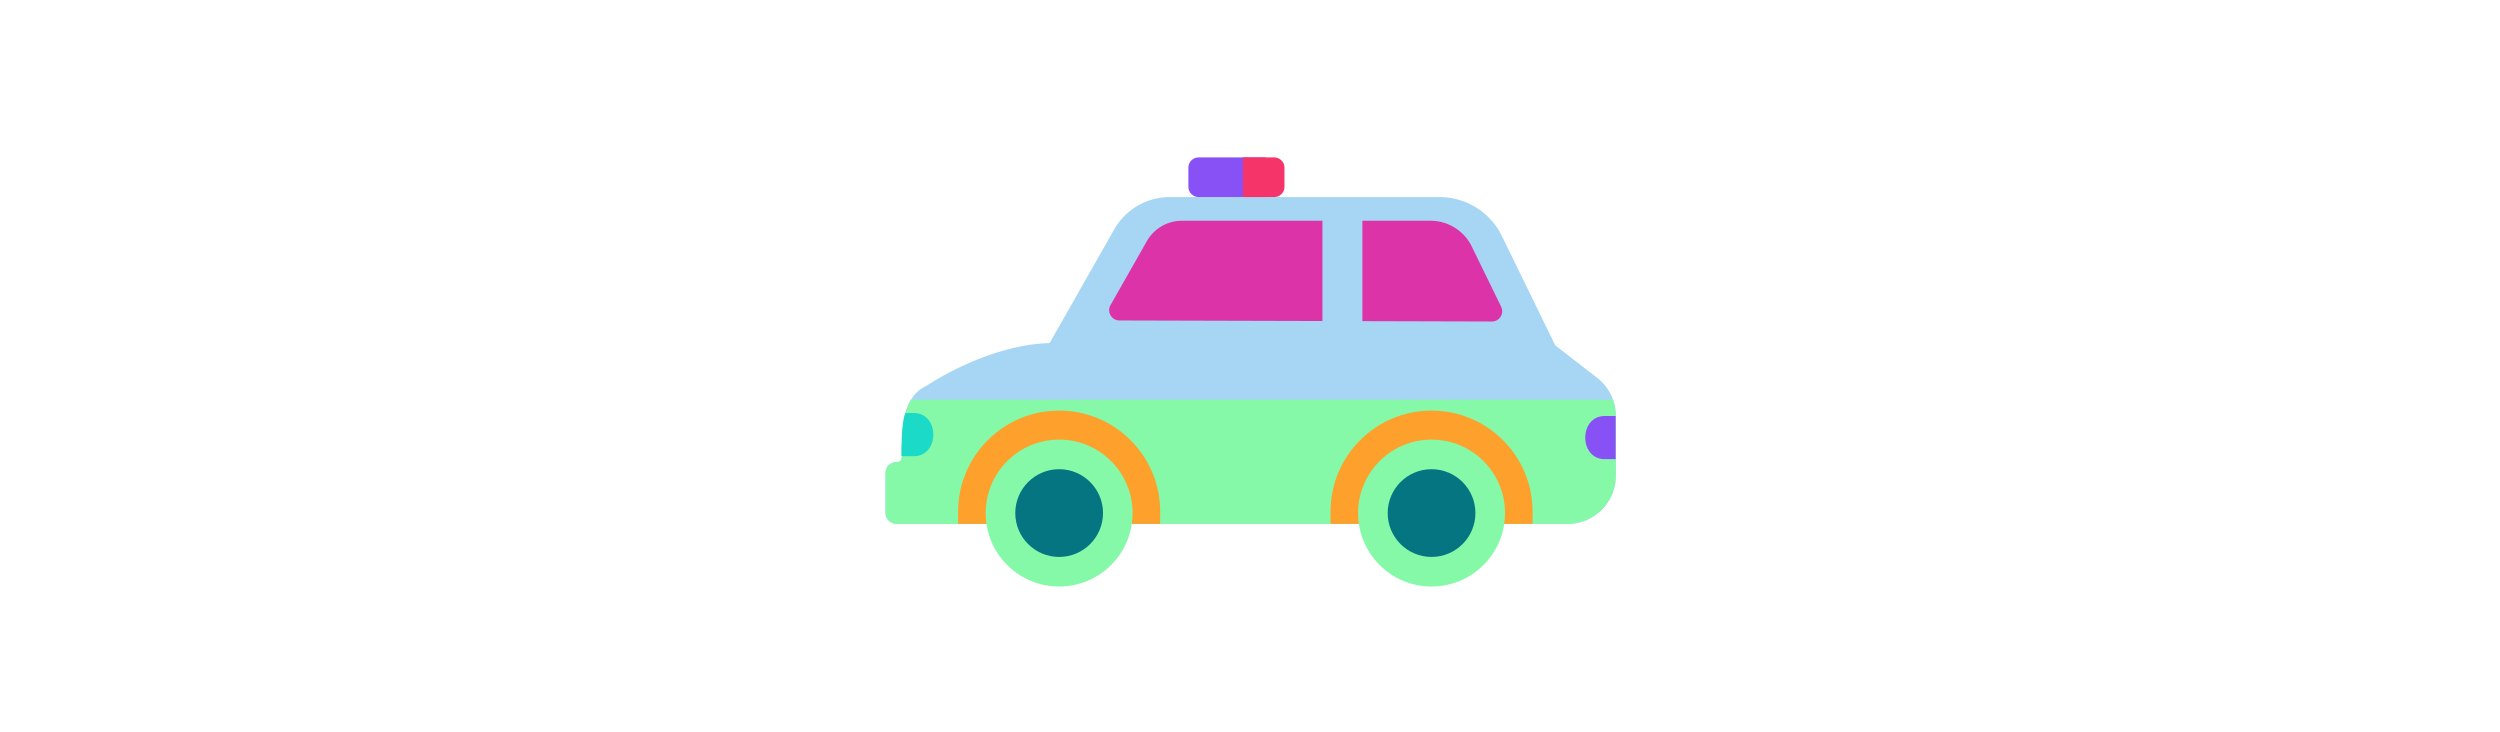 <svg id="th_fir_u1F693-policecar" width="100%" height="100%" xmlns="http://www.w3.org/2000/svg" version="1.1" xmlns:xlink="http://www.w3.org/1999/xlink" xmlns:svgjs="http://svgjs.com/svgjs" preserveAspectRatio="xMidYMid meet" viewBox="0 0 512 512" style="height:150px" data-uid="fir_u1F693-policecar" data-keyword="u1F693-policecar" data-complex="true" data-coll="fir" data-c="{&quot;dee1e2&quot;:[&quot;fir_u1F693-policecar_l_0&quot;,&quot;fir_u1F693-policecar_l_5&quot;],&quot;2b3b47&quot;:[&quot;fir_u1F693-policecar_l_1&quot;,&quot;fir_u1F693-policecar_l_9&quot;],&quot;ff473e&quot;:[&quot;fir_u1F693-policecar_l_2&quot;,&quot;fir_u1F693-policecar_l_6&quot;],&quot;59cafc&quot;:[&quot;fir_u1F693-policecar_l_3&quot;],&quot;00b1ff&quot;:[&quot;fir_u1F693-policecar_l_4&quot;],&quot;ffd469&quot;:[&quot;fir_u1F693-policecar_l_7&quot;],&quot;597b91&quot;:[&quot;fir_u1F693-policecar_l_8&quot;],&quot;9ba5a8&quot;:[&quot;fir_u1F693-policecar_l_10&quot;]}" data-colors="[&quot;#dee1e2&quot;,&quot;#2b3b47&quot;,&quot;#ff473e&quot;,&quot;#59cafc&quot;,&quot;#00b1ff&quot;,&quot;#ffd469&quot;,&quot;#597b91&quot;,&quot;#9ba5a8&quot;]"><defs id="SvgjsDefs8124"></defs><path id="fir_u1F693-policecar_l_0" d="M498.629 264.06L469.378 241.411L432.087 164.992A48.5 48.5 0 0 0 388.499 137.761H199.952A44.696 44.696 0 0 0 161.09 160.377L115.947 239.828C71.856 241.019 29.857 269.739 29.857 269.739C13.84 276.879 12.606 297.657 12.606 315.194C12.606 319.481 13.269 322.957 8.982 322.957A7.763 7.763 0 0 0 1.219 330.72V358.444A7.763 7.763 0 0 0 8.982 366.207H478.026C496.612 366.207 511.678 351.14 511.678 332.555V290.668A33.65 33.65 0 0 0 498.629 264.06Z " data-color-original="#dee1e2" fill="#a6d6f3" class="dee1e2"></path><path id="fir_u1F693-policecar_l_1" d="M8.982 366.207H478.026C496.612 366.207 511.678 351.14 511.678 332.555V290.668C511.678 286.785 511.006 282.985 509.739 279.414H19.065C13.217 289.076 12.606 302.926 12.606 315.195C12.606 319.482 13.269 322.958 8.982 322.958A7.763 7.763 0 0 0 1.219 330.721V358.445A7.762 7.762 0 0 0 8.982 366.207Z " data-color-original="#2b3b47" fill="#86f9a9" class="2b3b47"></path><path id="fir_u1F693-policecar_l_2" d="M266.773 110.038H220.128A7.2 7.2 0 0 0 212.928 117.238V130.562A7.2 7.2 0 0 0 220.128 137.762H266.773V110.038Z " data-color-original="#ff473e" fill="#8851f5" class="ff473e"></path><path id="fir_u1F693-policecar_l_3" d="M251.052 137.762H272.893A7.2 7.2 0 0 0 280.093 130.562V117.238A7.2 7.2 0 0 0 272.893 110.038H251.052V137.762Z " data-color-original="#59cafc" fill="#f53469" class="59cafc"></path><path id="fir_u1F693-policecar_l_4" d="M164.745 224.018L425.073 224.749C430.404 224.764 433.902 219.182 431.564 214.391L411 172.253C405.683 161.357 394.414 154.317 382.29 154.317H208.375A28.143 28.143 0 0 0 183.906 168.557L158.505 213.262C155.782 218.053 159.233 224.003 164.745 224.018Z " data-color-original="#00b1ff" fill="#dc34a8" class="00b1ff"></path><path id="fir_u1F693-policecar_l_5" d="M306.63 145.063H334.566V246.653H306.63Z " data-color-original="#dee1e2" fill="#a6d6f3" class="dee1e2"></path><path id="fir_u1F693-policecar_l_6" d="M511.599 290.809H503.891C495.561 290.809 490.363 297.562 490.363 305.892S495.561 320.975 503.891 320.975H511.599V290.809Z " data-color-original="#ff473e" fill="#8851f5" class="ff473e"></path><path id="fir_u1F693-policecar_l_7" d="M12.347 318.905H21.09C29.42 318.905 34.618 312.152 34.618 303.822S29.42 288.739 21.09 288.739H15.178C11.994 294.917 12.347 318.905 12.347 318.905Z " data-color-original="#ffd469" fill="#1bdac8" class="ffd469"></path><path id="fir_u1F693-policecar_l_8" d="M51.96 357.654C51.96 318.65 83.579 287.031 122.583 287.031S193.206 318.65 193.206 357.654V366.207H51.96V357.654ZM312.292 366.207H453.538V357.654C453.538 318.65 421.919 287.031 382.915 287.031S312.292 318.65 312.292 357.654V366.207Z " data-color-original="#597b91" fill="#fda02c" class="597b91"></path><path id="fir_u1F693-policecar_l_9" d="M173.94 358.66C173.94 387.024 150.947 410.017 122.583 410.017S71.226 387.024 71.226 358.66S94.219 307.303 122.583 307.303S173.94 330.296 173.94 358.66ZM382.915 307.303C354.551 307.303 331.558 330.296 331.558 358.66S354.551 410.017 382.915 410.017S434.272 387.024 434.272 358.66S411.279 307.303 382.915 307.303Z " data-color-original="#2b3b47" fill="#86f9a9" class="2b3b47"></path><path id="fir_u1F693-policecar_l_10" d="M153.252 358.66C153.252 375.598 139.521 389.329 122.583 389.329S91.914 375.598 91.914 358.66C91.914 341.722 105.645 327.991 122.583 327.991S153.252 341.722 153.252 358.66ZM382.915 327.991C365.977 327.991 352.246 341.722 352.246 358.66C352.246 375.598 365.977 389.329 382.915 389.329C399.853 389.329 413.584 375.598 413.584 358.66C413.584 341.722 399.853 327.991 382.915 327.991Z " data-color-original="#9ba5a8" fill="#057681" class="9ba5a8"></path></svg>